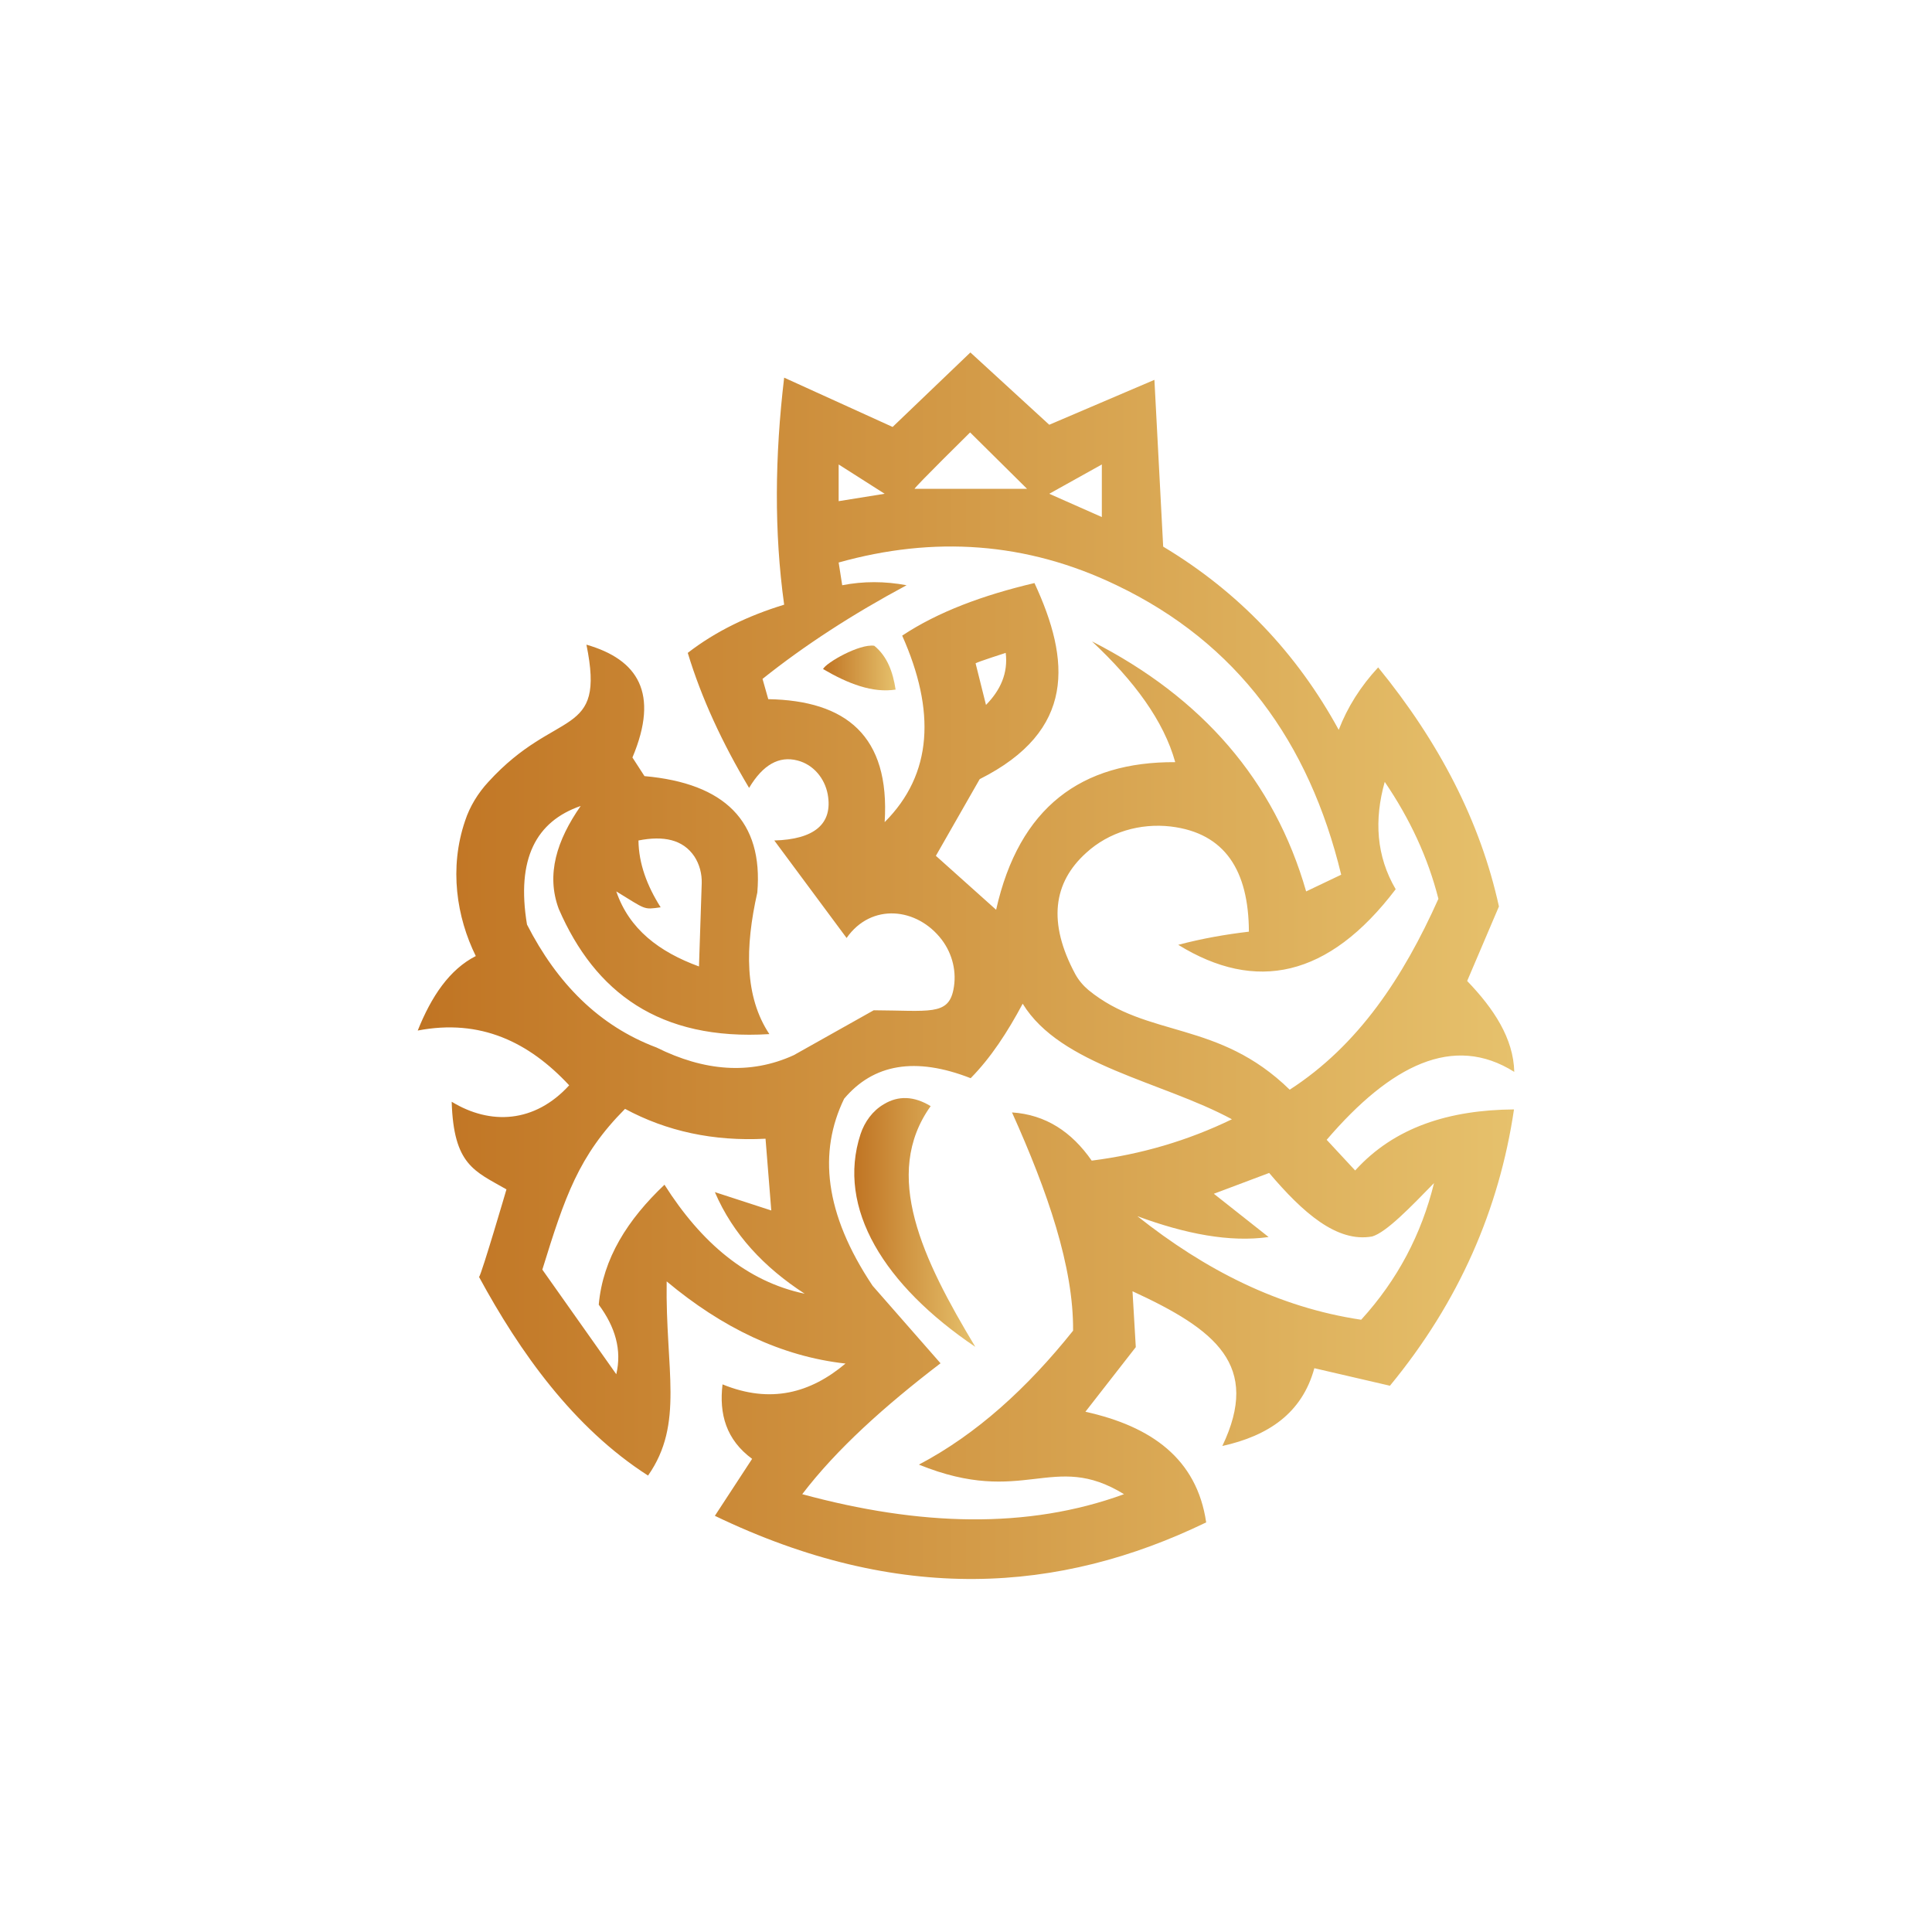 <?xml version="1.0" encoding="UTF-8"?> <svg xmlns="http://www.w3.org/2000/svg" width="1036" height="1036" viewBox="0 0 1036 1036" fill="none"><rect width="1036" height="1036" fill="white"></rect><path d="M726.678 627.65L711.406 611.203C745.769 571.112 779.399 554.224 812 574.783C811.559 556.72 800.986 540.86 786.741 526.028L803.776 486.084C793.79 440.413 771.615 397.825 739.014 357.881C729.615 368.014 722.566 379.175 717.867 391.364C695.399 350.245 664.119 317.35 623.734 293.119L619.035 203.685L562.643 227.769L520.35 189L478.643 228.944L420.49 202.51C415.497 244.51 415.056 285.189 420.49 324.252C401.252 330.126 383.776 338.497 368.797 350.098C376.14 374.329 387.301 398.413 401.692 422.497C409.035 410.161 417.699 405.168 427.685 407.811C436.203 410.014 442.224 417.357 443.839 425.874C446.776 442.028 436.35 450.105 415.203 450.692L453.972 502.972C467.189 484.028 491.86 486.524 505.077 504C510.804 511.636 513.154 521.329 511.245 530.727C508.455 544.678 498.175 541.888 468.51 541.741L425.629 565.825C402.133 576.545 377.462 574.343 352.056 561.713C321.217 550.112 298.748 527.35 282.594 495.776C276.72 460.385 287.587 440.413 311.378 432.189C298.601 450.545 292.727 468.902 299.629 487.406C319.014 532.049 353.524 558.189 412.559 554.517C399.196 534.399 399.49 507.965 406.098 478.594C409.329 440.413 388.622 420 345.594 416.182L339.133 406.196C353.671 371.685 342.07 353.622 314.462 345.692C324.888 396.65 298.455 379.175 261.888 419.266C256.308 425.287 251.902 432.483 249.406 440.119C240.741 465.524 244.853 491.811 255.133 512.664C241.035 519.86 231.343 534.252 224 552.608C257.629 546.147 283.622 558.776 305.21 581.979C286.706 602.245 262.916 603.42 242.21 590.79C243.238 624.713 254.399 627.944 271.58 637.783C271.58 637.783 258.364 682.867 256.895 684.776C278.629 724.867 307.413 765.545 347.504 791.245C367.035 763.343 356.755 734.413 357.49 687.126C387.007 711.797 418.874 727.364 453.385 731.182C434.734 746.895 413.294 752.916 387.448 742.343C385.538 758.203 389.357 772.007 403.308 782.287L383.336 812.832C482.168 860.413 568.224 854.392 646.79 816.357C641.797 782.14 617.273 764.811 582.028 757.028L609.049 722.371L607.287 692.413C651.93 712.972 676.161 732.063 655.455 775.385C679.979 769.951 698.189 757.909 704.797 733.678L745.329 743.077C782.483 697.993 803.923 648.357 811.853 594.902C777.196 595.196 747.825 604.301 726.678 627.65ZM354.259 486.524C346.916 474.923 342.51 463.028 342.364 450.692C355.727 448.049 366.154 450.105 372.322 459.21C375.112 463.469 376.434 468.608 376.287 473.601L374.818 518.245C353.524 510.462 337.371 498.273 330.469 478.007C346.622 487.846 344.86 487.846 354.259 486.524ZM748.413 476.832C737.986 459.063 736.811 439.678 742.538 419.266C756.049 439.091 765.741 459.944 771.322 481.972C752.524 523.972 728.441 560.538 691.58 584.329C653.252 546.881 615.364 556.867 583.643 530.874C580.853 528.524 578.357 525.587 576.594 522.357C561.762 494.748 564.699 473.308 582.469 457.301C594.657 446.14 611.399 441.294 627.846 443.203C656.923 446.727 669.552 466.846 669.699 499.594C657.217 501.063 644.587 503.266 631.811 506.643C673.224 532.196 712.287 524.413 748.413 476.832ZM590.839 249.063V277.259L562.643 264.776L590.839 249.063ZM520.203 231.881L550.748 262.133H490.392C490.832 260.811 520.203 231.881 520.203 231.881ZM449.713 249.063L474.385 264.776L449.713 268.741C449.713 266.685 449.713 249.063 449.713 249.063ZM501.846 458.916L525.343 417.797C577.035 391.804 573.951 354.063 554.713 312.65C527.252 319.112 503.021 328.07 483.783 340.846C501.699 381.084 500.231 415.007 474.385 440.853C477.322 394.448 453.531 375.65 411.972 374.916L408.888 364.049C431.503 345.986 457.35 329.245 486.133 313.825C474.385 311.622 462.93 311.622 451.622 313.825L449.713 301.636C500.524 287.392 550.308 290.476 598.769 313.825C663.531 344.811 702.007 397.972 719.189 469.049L700.392 478.007C683.357 418.531 644.587 374.035 585.552 343.93C608.168 365.077 624.028 386.517 630.196 408.692C579.972 408.399 546.49 432.776 534.154 487.846L501.846 458.916ZM523.14 355.678C524.608 354.797 539.294 350.098 539.294 350.098C540.615 360.965 536.504 370.07 528.72 378L523.14 355.678ZM356.315 635.287C336.636 653.937 323.273 674.79 321.07 699.608C329.881 711.504 333.552 723.839 330.469 736.909L290.818 680.811C302.86 641.895 310.203 619.72 335.168 594.608C357.49 606.65 382.601 612.084 410.503 610.615L413.587 649.091L383.336 639.252C393.028 661.867 409.769 679.636 431.504 693.734C400.664 687.273 376.14 666.566 356.315 635.287ZM585.406 622.364C574.685 606.944 560.734 597.692 542.671 596.517C561.762 638.958 575.713 679.343 575.42 713.559C550.895 744.252 523.727 769.07 492.741 785.371C549.133 808.28 564.552 777.734 602.734 801.231C550.895 820.175 492.888 818.266 430.182 801.231C448.538 777.147 474.385 753.944 504.343 731.035L467.923 689.476C441.93 650.559 438.846 617.664 452.65 589.175C468.364 570.524 490.832 566.559 520.496 578.161C531.364 567.147 540.322 553.343 548.399 538.217C568.664 571.406 623.147 579.923 660.594 600.189C636.951 611.643 611.986 618.986 585.406 622.364ZM768.972 634.406C762.217 661.867 749.441 686.245 729.909 707.685C685.559 701.077 646.203 680.958 609.93 652.175C635.776 661.72 659.566 666.273 680.273 663.336L650.902 640.133L680.566 628.972C698.629 650.266 716.839 666.42 735.783 663.042C743.42 660.839 756.49 647.182 768.972 634.406Z" fill="url(#paint0_linear_902_82)"></path><path d="M499.056 593.141C490.098 587.707 481.728 587.413 473.945 592.113C467.924 595.637 463.665 601.511 461.462 608.12C448.392 647.917 474.238 689.329 522.993 722.224C494.798 675.378 472.77 629.854 499.056 593.141Z" fill="url(#paint1_linear_902_82)"></path><path d="M468.805 346.281C460.875 345.106 442.959 355.385 441.344 358.763C454.854 366.693 467.924 371.686 480.26 369.777C478.791 360.378 475.854 352.008 468.805 346.281Z" fill="url(#paint2_linear_902_82)"></path><defs><linearGradient id="paint0_linear_902_82" x1="223.855" y1="518.153" x2="811.963" y2="518.153" gradientUnits="userSpaceOnUse"><stop stop-color="#C07423"></stop><stop offset="1" stop-color="#E6C16C"></stop></linearGradient><linearGradient id="paint1_linear_902_82" x1="458.018" y1="655.498" x2="522.91" y2="655.498" gradientUnits="userSpaceOnUse"><stop stop-color="#C07423"></stop><stop offset="1" stop-color="#E6C16C"></stop></linearGradient><linearGradient id="paint2_linear_902_82" x1="441.382" y1="358.243" x2="480.271" y2="358.243" gradientUnits="userSpaceOnUse"><stop stop-color="#C07423"></stop><stop offset="1" stop-color="#E6C16C"></stop></linearGradient></defs></svg> 
